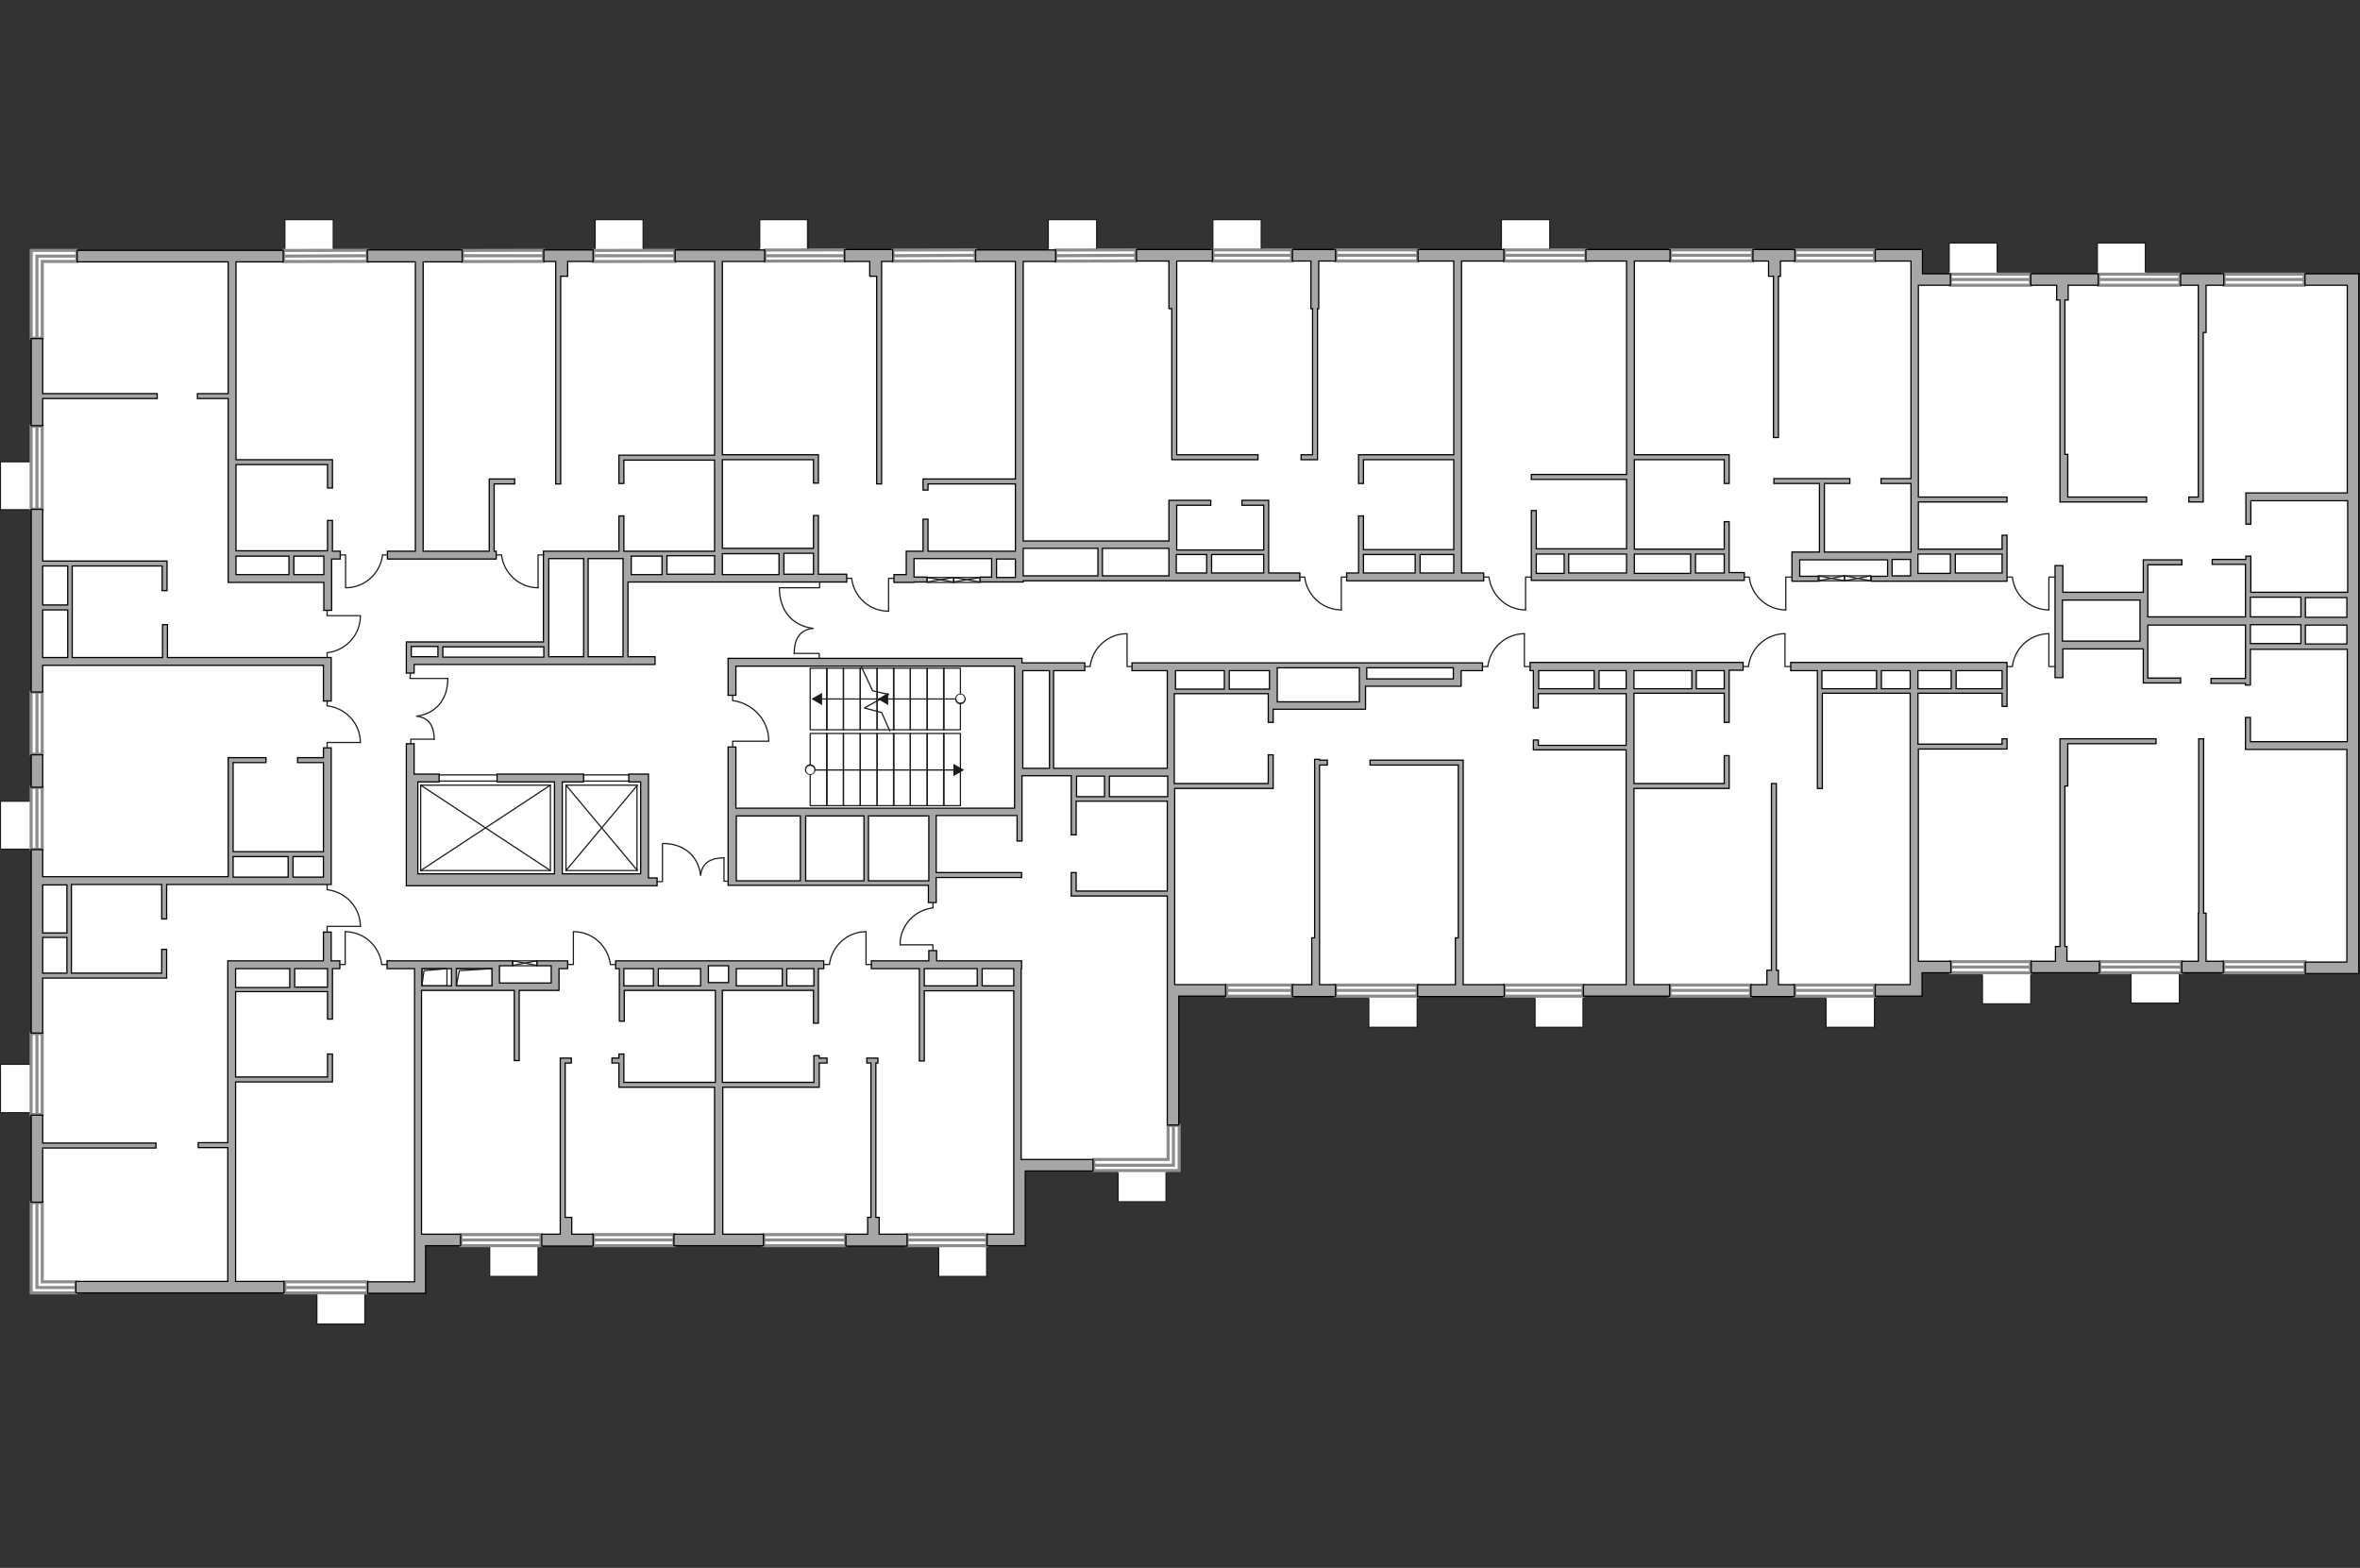 <?xml version="1.0" encoding="utf-8"?>
<!-- Generator: Adobe Illustrator 27.2.0, SVG Export Plug-In . SVG Version: 6.00 Build 0)  -->
<svg version="1.1" xmlns="http://www.w3.org/2000/svg" xmlns:xlink="http://www.w3.org/1999/xlink" x="0px" y="0px"
	 viewBox="0 0 575 382" style="enable-background:new 0 0 575 382;" xml:space="preserve">
<rect x="0" y="0" width="575" height="382" fill="#333333" stroke="none"/>
<style type="text/css">
	.st0{fill:#FFFFFF;}
	.st1{fill:#FFFFFF;stroke:#8C8C8C;stroke-width:0.75;stroke-linecap:round;stroke-miterlimit:10;}
	.st2{fill:none;stroke:#8C8C8C;stroke-width:0.75;stroke-linecap:round;stroke-miterlimit:10;}
	.st3{fill:none;stroke:#1D1D1B;stroke-width:0.3;stroke-linecap:round;stroke-linejoin:round;stroke-miterlimit:10;}
	.st4{fill:#A6A6A6;stroke:#000000;stroke-width:0.3;stroke-miterlimit:22.926;}
	.st5{fill:none;stroke:#1D1D1B;stroke-width:0.3;stroke-linecap:round;stroke-linejoin:round;}
	.st6{fill:#1D1D1B;}
</style>
<g id="bg">
	<polygon class="st0" points="522.7,68.1 522.7,59.2 511,59.2 511,68.1 486.6,68.1 486.6,59.2 474.9,59.2 474.9,68.1 467.4,68.1 
		467.3,62.7 377.6,62.6 377.6,53.5 365.8,53.5 365.8,62.6 307.3,62.6 307.3,53.5 295.5,53.5 295.5,62.6 267.2,62.6 267.2,53.5 
		255.4,53.5 255.4,62.5 196.6,62.5 196.6,53.5 185.1,53.5 185.1,62.5 156.7,62.5 156.7,53.5 145,53.5 145,62.5 81.2,62.4 81.2,53.5 
		69.4,53.5 69.4,62.4 9,62.4 9,112.5 0.1,112.5 0.1,124.2 9,124.2 9,195.2 0.1,195.2 0.1,206.9 9,206.9 9,259.3 0.1,259.3 
		0.1,271.1 9,271.1 9,313.7 77.2,313.7 77.2,322.6 88.9,322.6 88.9,313.7 101.9,313.7 101.9,302.1 119.3,302.1 119.3,311 131.1,311 
		131.1,302.1 228.7,302.1 228.7,311 240.4,311 240.4,302.1 248.4,302.1 248.4,283.9 272.4,283.9 272.4,292.8 284.1,292.8 
		284.1,283.9 285.3,283.9 285.3,241.3 333.5,241.3 333.5,250.3 345.3,250.3 345.3,241.3 374,241.3 374,250.3 385.7,250.3 
		385.7,241.3 444.9,241.3 444.9,250.3 456.7,250.3 456.7,241.3 466.6,241.3 466.6,235.6 483,235.6 483,244.6 494.8,244.6 
		494.8,235.5 519.2,235.4 519.2,244.4 531,244.4 531,235.4 573.4,235.2 573.4,68.1 	"/>
</g>
<g id="windows">
	<g>
		<polygon class="st1" points="18.7,63.7 18.7,61 10.3,61 10.3,61 7.6,61 7.6,82.4 10.3,82.4 10.3,63.7 		"/>
		<polyline class="st2" points="9,82.4 9,62.4 18.7,62.4 		"/>
	</g>
	<g>
		
			<rect x="69.1" y="61" transform="matrix(1 -2.093559e-03 2.093559e-03 1 -0.13 0.166)" class="st1" width="20.4" height="2.7"/>
		<line class="st1" x1="69.1" y1="62.4" x2="89.4" y2="62.3"/>
	</g>
	<g>
		
			<rect x="112.7" y="61" transform="matrix(1 -2.093555e-03 2.093555e-03 1 -0.13 0.257)" class="st1" width="19.7" height="2.7"/>
		<line class="st1" x1="112.7" y1="62.3" x2="132.4" y2="62.3"/>
	</g>
	<g>
		
			<rect x="144.6" y="61" transform="matrix(1 -2.093556e-03 2.093556e-03 1 -0.13 0.324)" class="st1" width="19.8" height="2.7"/>
		<line class="st1" x1="144.6" y1="62.3" x2="164.4" y2="62.3"/>
	</g>
	<g>
		
			<rect x="186.4" y="60.9" transform="matrix(1 -2.093554e-03 2.093554e-03 1 -0.13 0.411)" class="st1" width="19.4" height="2.7"/>
		<line class="st1" x1="186.4" y1="62.3" x2="205.7" y2="62.3"/>
	</g>
	<g>
		
			<rect x="217.6" y="60.9" transform="matrix(1 -2.093557e-03 2.093557e-03 1 -0.13 0.476)" class="st1" width="20" height="2.7"/>
		<line class="st1" x1="217.6" y1="62.3" x2="237.5" y2="62.2"/>
	</g>
	<g>
		
			<rect x="257.2" y="60.9" transform="matrix(1 -2.093554e-03 2.093554e-03 1 -0.13 0.559)" class="st1" width="19.5" height="2.7"/>
		<line class="st1" x1="257.2" y1="62.3" x2="276.8" y2="62.2"/>
	</g>
	<g>
		<rect x="295.5" y="60.9" class="st1" width="19.2" height="2.7"/>
		<line class="st1" x1="295.5" y1="62.2" x2="314.8" y2="62.2"/>
	</g>
	<g>
		<rect x="325.5" y="60.9" class="st1" width="19.9" height="2.7"/>
		<line class="st1" x1="325.5" y1="62.2" x2="345.4" y2="62.2"/>
	</g>
	<g>
		<rect x="366.5" y="60.9" class="st1" width="19.9" height="2.7"/>
		<line class="st1" x1="366.5" y1="62.2" x2="386.3" y2="62.2"/>
	</g>
	<g>
		<rect x="407" y="60.9" class="st1" width="20" height="2.7"/>
		<line class="st1" x1="407" y1="62.2" x2="427" y2="62.2"/>
	</g>
	<g>
		<rect x="437.4" y="60.9" class="st1" width="19.3" height="2.7"/>
		<line class="st1" x1="437.4" y1="62.2" x2="456.7" y2="62.2"/>
	</g>
	<g>
		<rect x="475.2" y="66.8" class="st1" width="19.5" height="2.7"/>
		<line class="st1" x1="475.2" y1="68.1" x2="494.7" y2="68.1"/>
	</g>
	<g>
		<rect x="511.3" y="66.8" class="st1" width="19.8" height="2.7"/>
		<line class="st1" x1="511.3" y1="68.1" x2="531.2" y2="68.1"/>
	</g>
	<g>
		<rect x="541.9" y="66.8" class="st1" width="19.5" height="2.7"/>
		<line class="st1" x1="541.9" y1="68.1" x2="561.4" y2="68.1"/>
	</g>
	<g>
		<rect x="541.8" y="234.3" class="st1" width="19.8" height="2.7"/>
		<line class="st1" x1="541.8" y1="235.6" x2="561.6" y2="235.6"/>
	</g>
	<g>
		<rect x="511.6" y="234.3" class="st1" width="19.9" height="2.7"/>
		<line class="st1" x1="511.6" y1="235.6" x2="531.5" y2="235.6"/>
	</g>
	<g>
		<rect x="475.3" y="234.3" class="st1" width="19.4" height="2.7"/>
		<line class="st1" x1="475.3" y1="235.6" x2="494.8" y2="235.6"/>
	</g>
	<g>
		<rect x="437.3" y="240" class="st1" width="19.4" height="2.7"/>
		<line class="st1" x1="437.3" y1="241.3" x2="456.7" y2="241.3"/>
	</g>
	<g>
		<rect x="406.9" y="240" class="st1" width="19.6" height="2.7"/>
		<line class="st1" x1="406.9" y1="241.3" x2="426.5" y2="241.3"/>
	</g>
	<g>
		<rect x="366.5" y="240" class="st1" width="19.2" height="2.7"/>
		<line class="st1" x1="366.5" y1="241.3" x2="385.7" y2="241.3"/>
	</g>
	<g>
		<rect x="325.4" y="240" class="st1" width="19.9" height="2.7"/>
		<line class="st1" x1="325.4" y1="241.3" x2="345.3" y2="241.3"/>
	</g>
	<g>
		<rect x="298.9" y="240" class="st1" width="15.9" height="2.7"/>
		<line class="st1" x1="298.9" y1="241.3" x2="314.7" y2="241.3"/>
	</g>
	<g>
		<rect x="221" y="300.8" class="st1" width="19.4" height="2.7"/>
		<line class="st1" x1="221" y1="302.1" x2="240.4" y2="302.1"/>
	</g>
	<g>
		<rect x="186.1" y="300.8" class="st1" width="19.9" height="2.7"/>
		<line class="st1" x1="186.1" y1="302.1" x2="206" y2="302.1"/>
	</g>
	<g>
		<rect x="144.6" y="300.8" class="st1" width="19.6" height="2.7"/>
		<line class="st1" x1="144.6" y1="302.1" x2="164.2" y2="302.1"/>
	</g>
	<g>
		
			<rect x="-0.9" y="260.4" transform="matrix(-2.131630e-10 1 -1 -2.131630e-10 270.682 252.732)" class="st1" width="19.7" height="2.7"/>
		<line class="st1" x1="9" y1="251.9" x2="9" y2="271.6"/>
	</g>
	<g>
		
			<rect x="1.4" y="198.1" transform="matrix(-2.786253e-10 1 -1 -2.786253e-10 208.387 190.438)" class="st1" width="15.1" height="2.7"/>
		<line class="st1" x1="9" y1="191.9" x2="9" y2="207"/>
	</g>
	<g>
		
			<rect x="1.4" y="174.9" transform="matrix(-2.786253e-10 1 -1 -2.786253e-10 185.18 167.231)" class="st1" width="15.1" height="2.7"/>
		<line class="st1" x1="9" y1="168.7" x2="9" y2="183.7"/>
	</g>
	<g>
		
			<rect x="-1.1" y="112.6" transform="matrix(-2.085205e-10 1 -1 -2.085205e-10 122.884 104.935)" class="st1" width="20.2" height="2.7"/>
		<line class="st1" x1="9" y1="103.8" x2="9" y2="124"/>
	</g>
	<g>
		<rect x="112.3" y="300.8" class="st1" width="19.5" height="2.7"/>
		<line class="st1" x1="112.3" y1="302.1" x2="131.9" y2="302.1"/>
	</g>
	<g>
		<rect x="69.4" y="312.3" class="st1" width="20.1" height="2.7"/>
		<line class="st1" x1="69.4" y1="313.7" x2="89.5" y2="313.7"/>
	</g>
	<g>
		<polygon class="st1" points="10.3,312.3 10.3,293 7.6,293 7.6,315 9.9,315 10.3,315 18.5,315 18.5,312.3 		"/>
		<polyline class="st2" points="9,293 9,313.7 18.5,313.7 		"/>
	</g>
	<g>
		<polygon class="st1" points="284.6,274.2 284.6,282.5 266.5,282.5 266.5,285.2 284.6,285.2 284.9,285.2 287.3,285.2 287.3,274.2 
					"/>
		<polyline class="st2" points="285.9,274.2 285.9,283.9 266.5,283.9 		"/>
	</g>
</g>
<g id="plan">
	<rect x="106.6" y="188.8" class="st3" width="14.8" height="1.5"/>
	<rect x="140.6" y="188.8" class="st3" width="14.8" height="1.5"/>
	<g>
		<polygon class="st4" points="99,214.5 99,215.8 156.4,215.8 158,215.8 160.1,215.8 160.1,213.9 158,213.9 158,213.5 158,212.9 
			158,188.6 157.4,188.6 156.1,188.6 153.2,188.6 153.2,190.5 156.1,190.5 156.1,212.9 137,212.9 137,190.5 142.2,190.5 
			142.2,188.6 137,188.6 135.1,188.6 121.1,188.6 121.1,190.5 135.1,190.5 135.1,212.9 101.8,212.9 101.8,190.5 107,190.5 
			107,188.6 100.9,188.6 100.9,181.2 99,181.2 99,190.1 99,190.1 99,212.9 		"/>
		<polygon class="st4" points="501.1,73.1 501.9,73.1 501.9,110.7 501.9,116.3 501.9,121.1 501.9,122.2 501.9,122.3 523,122.3 
			523,121.1 503.8,121.1 503.8,110.7 503.1,110.7 503.1,73.1 503.9,73.1 503.9,69.5 511.2,69.5 511.2,66.7 494.8,66.7 494.8,69.5 
			501.1,69.5 		"/>
		<polygon class="st4" points="433.3,236.4 432.8,236.4 432.8,190.9 431.6,190.9 431.6,236.4 430.5,236.4 430.5,239.9 426.6,239.9 
			426.6,242.8 437.2,242.8 437.2,239.9 433.3,239.9 		"/>
		<path class="st4" d="M561.6,66.7v2.8h10.3v50.6h-24.7v1.2v0.7v5.7h1.2v-5.7h23.6v22.3h-23.6v-6.8h0v-1.2h0v-0.8h-1.2v0.8H539v1.2
			h8.1v12.8h-23.8V145v-0.7v-6.7h8.3v-1.2h-8.3h-0.9h-0.2v7.9h-0.7h-18.9v-6.5h-1.9v27.3h1.9v-7h18.9h0.7v8.3h0.2h0.9h8v-1.2h-8
			v-7.1v-0.4v-5.4h23.8v13h-8.4v1.2h8.4v0.4h1.2v-8.7h23.6v22.5h-23.6v-5.9h-1.2v5.9v0.8v1.1h24.7v51.8h-10.1v2.8h13v-1.2v-1.6V69.5
			v-1.4v-1.4H561.6z M502.5,156.2v-10h18.9v10H502.5z M571.8,150.4h-10.1v-4.8h10.1V150.4z M548.3,145.5h12.3v4.8h-12.3V145.5z
			 M548.3,152.2h12.3v4.6h-12.3V152.2z M561.7,156.9v-4.6h10.1v4.6H561.7z"/>
		<polygon class="st4" points="135.4,66.7 135.4,67.3 135.4,117.9 136.6,117.9 136.6,67.3 138.3,67.3 138.3,63.7 144.5,63.7 
			144.5,60.9 132.5,60.9 132.5,63.7 135.4,63.7 		"/>
		<polygon class="st4" points="211.9,67.3 213.6,67.3 213.6,117.9 214.8,117.9 214.8,67.3 214.8,67.3 214.8,63.7 217.5,63.7 
			217.5,60.8 205.8,60.8 205.8,63.7 211.9,63.7 		"/>
		<polygon class="st4" points="430.9,67.3 432.1,67.3 432.1,106.6 433.3,106.6 433.3,67.3 433.8,67.3 433.8,63.6 437.3,63.6 
			437.3,60.8 427.1,60.8 427.1,63.6 430.9,63.6 		"/>
		<polygon class="st4" points="214.2,296.6 213.4,296.6 213.4,259 213.9,259 213.9,257.8 211.2,257.8 211.2,259 212.2,259 
			212.2,296.6 211.4,296.6 211.4,300.7 206.1,300.7 206.1,303.6 221,303.6 221,300.7 214.2,300.7 		"/>
		<path class="st4" d="M10.4,238.3h5.9h1.2h23.1v-0.6v-0.6v-5.8h-1.2v5.8h-22v-21.6h22v8.4h1.2v-8.4h38.2h0.5h1.4v-33.3h-1.9v2.4
			h-6.3v1.2h6.3v21.7h-22v-21.7h8v-1.2h-8h-0.6h-0.6v29H10.4v-6.6H7.6v44.7h2.8V238.3z M10.4,237.1v-8.7h5.9v8.7H10.4z M78.8,213.7
			h-7.4v-5h7.4V213.7z M56.8,208.7h13.4v5H56.8V208.7z M16.3,215.6v11.7h-5.9v-11.7H16.3z"/>
		<rect x="7.6" y="183.9" class="st4" width="2.8" height="7.9"/>
		<path class="st4" d="M10.4,162.1h68.4v8.7h1.9v-10.6h-1.4h-0.5h-38v-8h-1.2v8H17.6v-22.3h21.9v6h1.2v-6v-0.8v-0.4H10.4v-12.6H7.6
			v44.5h2.8V162.1z M10.4,160.2v-11.6h6.1v11.6H10.4z M16.5,137.9v9.5h-6.1v-9.5H16.5z"/>
		<polygon class="st4" points="10.4,97.1 38.3,97.1 38.3,95.9 10.4,95.9 10.4,82.5 7.6,82.5 7.6,103.7 10.4,103.7 		"/>
		<polygon class="st4" points="139.3,296.6 137.7,296.6 137.7,259 139.2,259 139.2,257.8 136.5,257.8 136.5,257.8 136.5,259 
			136.5,296.6 136.5,297.4 136.5,300.7 132,300.7 132,303.6 144.5,303.6 144.5,300.7 139.3,300.7 		"/>
		<path class="st4" d="M361.6,139.6h-5.5v-76h10.3v-2.8h-20.9v2.8h8.7v47.2H331v0.6v0.6v5.8h1.2V112h22v21.9h-22v-8.2H331v8.2v1.2
			v4.5h-2.9v1.9h33.4V139.6z M354.2,139.6H346v-4.5h8.2V139.6z M332.2,135.1h12.6v4.5h-12.6V135.1z"/>
		<path class="st4" d="M436.3,163.4h6.5v28.7h1.2v-23.2h21.4v65.3v0.2v0.9v1.7v2.9h-8.5v2.8h8.5h1.3h1.6V237h7v-2.8h-7.9v-51.7H489
			v-0.4v-0.8V180h-1.2v1.3h-20.5v-12.4h20.5v3.2h1.2v-8.8v-1.2v-0.7h-52.7V163.4z M443.9,163.4h13.3v4.4h-13.3V163.4z M458.4,167.8
			v-4.4h7v4.4H458.4z M467.3,163.4h8.1v4.4h-8.1V163.4z M487.8,167.8h-11.2v-4.4h11.2V167.8z"/>
		<path class="st4" d="M372.8,163.4h0.8v9.1h1.2v-3.5h21.4v12.6h-21.4v-1.3h-1.2v2.4h0.4h0.8h21.4v57.2h-10.4v2.8h21v-2.8h-8.7
			v-47.8h22h0.6h0.6v-8h-1.2v6.8h-22v-22h22v7.1h1.2v-12.7h3.4v-1.9h-51.9V163.4z M374.9,163.4h13.5v4.4h-13.5V163.4z M389.6,167.8
			v-4.4h6.6v4.4H389.6z M398.1,163.4h14.1v4.4h-14.1V163.4z M420.1,167.8h-6.8v-4.4h6.8V167.8z"/>
		<path class="st4" d="M356,167.3v-0.4v-1.5v-2h5.2v-1.9h-6.8h-0.3h-21.1h-0.7h-0.3h-0.9h-20h-1.1h-34.2v1.9h8.6v23.8h-27.7v-23.8
			h7.6v-1.9h-15.3v-1.1h-1.3h-0.5h-67.9h-1.9v1.9v7.1h1.9v-7.1h67.9v1.1v23.8v1.9v7.8h-67.9V182h-1.9v14.8v1.9v17h1.6h0.3h46.9v4.2
			h1.9v-6.1h20.8v-1.2h-20.8v-13.9h19h0.5h0.2v6.2h1.2v-6.2v-0.7v-9h12v14.4h1.2v-8.2h22.2v21.9h-22.2v-4.5h-1.2v5.7h0.8h0.4h22.2
			v21.6v0.7v0.1v2v31.4h2.8v-31.4h11.4v-2.8h-12.4v-47.8h24v-0.5v-0.7v-7h-1.2v7h-22.9v-21.9h22.9v1.9v1.9v3.2h1.2v-3.2h0.7h20h0.9
			h0.9v-5.6H356z M210.5,198.8v15.8h-14.2v-15.8H210.5z M179.4,198.8H195v15.8h-15.6V198.8z M226.3,214.6h-14.7v-15.8h14.7V214.6z
			 M354.1,162.7v0.7v2h-21.1v-2.7H354.1z M249.2,163.4h6.5v23.8h-6.5V163.4z M262.3,189.1h6.8v5h-6.8V189.1z M270.3,194.1v-5h14.2v5
			H270.3z M286.4,163.4h11.9v4.5h-11.9V163.4z M299.5,167.9v-4.5h9.8v4.5H299.5z M311.2,171v-7.6v-0.7h20v8.3H311.2z"/>
		<path class="st4" d="M248.9,236V235v-0.9h-20.7v-2.5h-1.9v2.5h-14v1.9H224v22.5h1.2v-17.1H247v41.1v0.8v0.9v1.1v15.4h-6.5v2.8h9.3
			v-1.9v-0.9v-15.4h16.5v-2.8h-17.5V236z M225.2,236h12.9v4.2h-12.9V236z M239.3,240.2V236h7.7v4.2H239.3z"/>
		<path class="st4" d="M136.2,241.3v-0.6v-1.3V236h2.1v-1.9h-3.7h-0.3h-3.5v1.2h3.5v0.7v3.5h-12.6V236v-0.7h3.2v-1.2h-3.2h-0.6H94.3
			v1.9h6.7v64.8v1.4v1.4v8.7H89.6v2.8h14.1v-1.8v-1.1v-8.7h8.5v-2.8h-9.5v-59.4h17h0.4h5.2v17.1h1.2v-17.1H136.2z M102.8,236h7.2
			v4.2h-7.2V236z M111.2,240.2V236h8.7v3.5v0.7H111.2z"/>
		<path class="st4" d="M80.7,227.1h-1.9v7H55.5v0.9v0.9v42.5h-7.2v1.2h7.2v32.6H18.5v2.8h50.7v-2.8H57.4v-48.6H81v-1.2h0v-5.6h-1.2
			v5.6H57.4v-20.8h22.4v6.7H81v-6.7v-1.2V236h1.8v-1.9h-2.1V227.1z M57.4,236h13.2v4.6H57.4V236z M79.8,240.5h-8V236h8V240.5z"/>
		<polygon class="st4" points="356.5,229.2 356.5,229.2 356.5,186.4 356.5,185.5 356.5,185.2 333.8,185.2 333.8,186.4 355.3,186.4 
			355.3,228.5 354.6,228.5 354.6,239.9 345.4,239.9 345.4,242.8 366.5,242.8 366.5,239.9 356.5,239.9 		"/>
		<polygon class="st4" points="321.5,229.2 321.5,228.5 321.5,186.4 323.4,186.4 323.4,185.2 321.5,185.2 321.5,185 320.3,185 
			320.3,228.5 319.6,228.5 319.6,239.9 314.9,239.9 314.9,242.8 325.4,242.8 325.4,239.9 321.5,239.9 		"/>
		<polygon class="st4" points="535.6,80.1 535.6,81 535.6,121.1 533.3,121.1 533.3,122.3 536.8,122.3 536.8,121.5 536.8,121.1 
			536.8,81 537.5,81 537.5,69.5 541.8,69.5 541.8,66.7 531.3,66.7 531.3,69.5 535.6,69.5 		"/>
		<polygon class="st4" points="537.5,222.5 536.9,222.5 536.9,180 535.7,180 535.7,222.5 535.6,222.5 535.6,234.2 531.6,234.2 
			531.6,237 541.7,237 541.7,234.2 537.5,234.2 		"/>
		<path class="st4" d="M467.4,69.5h1h6.8v-2.8h-6.8v-3v-2.3v-0.6h-11.5v2.8h8.7v4.8v1.1v47.1h-7.3v1.2h7.3v16.7h-21.1v-16.7h6.2
			v-1.2h-6.2h-1.2h-11.1v1.2h11.1v16.7h-6.7v0.7v1.2v5.2h0.7h1.2h4.7v-1.2h-4.7v-4h21.4v4h-4v1.2h9.7h0.6H489v-1.2v-0.7v-9.3h-1.2
			v3.4h-20.4v-11.5H489v-1.2h-21.6V69.5z M461,140.3v-4h4.5v3.3v0.7H461z M487.8,139.6h-11.4V135h11.4V139.6z M475.2,135v4.7h-7.9
			V135H475.2z"/>
		<polygon class="st4" points="284.8,75.2 285.5,75.2 285.5,110.8 285.5,111.7 285.5,112 306.5,112 306.5,110.8 286.7,110.8 
			286.7,75.2 286.7,74.2 286.7,63.6 295.4,63.6 295.4,60.8 276.9,60.8 276.9,63.6 284.8,63.6 		"/>
		<polygon class="st4" points="319.4,75.2 319.8,75.2 319.8,110.8 317,110.8 317,112 321,112 321,111.7 321,111.7 321,75.2 
			321.3,75.2 321.3,63.6 325.4,63.6 325.4,60.8 314.9,60.8 314.9,63.6 319.4,63.6 		"/>
		<polygon class="st4" points="101.2,134.3 94.4,134.3 94.4,136.2 120.9,136.2 120.9,134.3 120.4,134.3 120.4,117.9 125.4,117.9 
			125.4,116.7 119.2,116.7 119.2,117.2 119.2,117.9 119.2,134.3 103.1,134.3 103.1,63.8 112.6,63.8 112.6,60.9 89.5,60.9 89.5,63.8 
			101.2,63.8 		"/>
		<polygon class="st4" points="38,279.7 38,278.5 10.4,278.5 10.4,271.7 7.6,271.7 7.6,292.9 10.4,292.9 10.4,279.7 		"/>
		<path class="st4" d="M199.5,257.2h-1.2v6.5h-22.3v-22.4h3.1h0.2h18.9v8h1.2V236h1.3v-1.9H178h-0.4h-4.9h-0.7h-22v1.9h0.9v12.8h1.2
			v-7.5h18.7h0.4h3.1v22.4H152v-6.9h-1.2v1h-1.7v1.2h1.7v5.9h0.7h0.4h22.2v35.8h-9.9v2.8H186v-2.8h-9.9v-35.8h22.3h0.2h1V259h1.9
			v-1.2h-1.9V257.2z M179.4,236h11.2v4.2h-11.2v-0.7V236z M198.3,240.2h-6.6V236h6.6V240.2z M177.5,235.2v0.7v3.5h-4.9V236v-0.7
			H177.5z M152,236h7.2v4.2H152V236z M160.4,240.2V236h10.3v3.5v0.7H160.4z"/>
		<polygon class="st4" points="502.5,180 501.9,180 501.9,189.3 501.9,191.5 501.9,230.6 500.8,230.6 500.8,234.2 494.9,234.2 
			494.9,237 511.5,237 511.5,234.2 503.6,234.2 503.6,230.6 503.1,230.6 503.1,191.5 503.8,191.5 503.8,181.2 525.3,181.2 
			525.3,180 503.8,180 		"/>
		<path class="st4" d="M421.3,127.1h-1.2v6.7h-21.9V112h21.9v5.8h1.2v-7h-0.6h-0.6h-21.9V63.6h8.7v-2.8h-20.5v2.8h9.9v52h-23.2v1.2
			h23.2v16.9h-22v-9.3h-1.2v15.1v0.8v1.1H425v-1.9h-3.7V127.1z M420.1,139.6h-7V135h7V139.6z M411.9,135v4.7h-13.7V135H411.9z
			 M396.3,139.6h-14.1V135h14.1V139.6z M374.3,135h6.8v4.7h-6.8V135z"/>
		<path class="st4" d="M81,126.8h-1.2v7.4H79h-0.2H57.5v-21h22.3v5.7H81v-6.9h-0.7h-0.5H57.5V63.8H69V61H18.8v2.8h36.8v32.1h-7.5
			v1.2h7.5v44.8h1.2h0.7h21.4v6.8h1.9v-6.8V140v-3.8h2.1v-1.9H81V126.8z M57.5,135.5h12.9v4.5H57.5V135.5z M78.9,140h-7.3v-4.5h7.3
			v0.2v0.5V140z"/>
		<path class="st4" d="M107.9,156.4h-1.2h-6.5h-1H99v3.7v0.6v3.3h1.9v-2.1h58.7V160H153v-18.2h53.3v-1.9h-6.9v-14.3h-1.2v8H176
			v-21.6h22.2v5.7h1.2v-6.9h-0.9h-0.3H176V63.7h10.3v-2.8h-21.8v2.8h9.6v47.2H152h-0.6h-0.6v6.9h1.2v-5.7h22.1v22.2h-20.3h-0.5H152
			v-8.6h-1.2v8.6h-18.4v1.4v0.5v20.2H107.9z M132.5,157.6v2.5h-24.6v-2.5H132.5z M100.4,160h-0.2v-2.5h6.5v2.5h-5.8H100.4z
			 M151.8,160h-8.5v-23.9h8.5v3.8v0.9v0.4v0.6V160z M198.2,139.9H191v-5.1h7.2V139.9z M189.8,134.9v5.1H176v-5.1H189.8z
			 M174.1,139.9h-11.6v-4.5h11.6V139.9z M161.3,135.5v4.5h-7.5v-4.5H161.3z M142.2,136.2V160h-8.5v-23.9H142.2z"/>
		<path class="st4" d="M222.7,141.8h3.2v-1.2h-3.2v-0.7v-3.8h18.9v4.5h-2.8v1.2h10.5v-0.3h35.5h0.4h0.6h0.9h30v-1.9h-7.6v-17.7h-0.8
			h-0.4h-5.3v1.2h5.3v10.9h-21.2v-10.9h8.3v-1.2h-8.3h-1.5h-0.4v9.9h-35.5V63.7h7.9v-2.8h-19.5v2.8h9.7v53h-21.3h-1.2v1.2v1.5h1.2
			v-1.5h21.3v16.4h-21.3v-7.8h-1.2v7.8h-2.2h-0.4h-1.5v5.7h-3v1.9h4.2H222.7z M307.9,139.6h-12.7v-4.5h12.7V139.6z M294,135.1v4.5
			h-7.4v-4.5H294z M284.8,140.3h-16.2v-6.7h16.2V140.3z M249.3,133.6h18.2v6.7h-18.2v-4.2v-1.9V133.6z M247.4,140.7h-4.6v-4.5h4.6
			V140.7z"/>
	</g>
	<g>
		<polyline class="st3" points="131.1,143.2 131.1,135.2 132.5,135.2 		"/>
		<line class="st3" x1="120.9" y1="135.2" x2="122.2" y2="135.2"/>
		<path class="st3" d="M122.2,135.3c0.6,4.5,4.4,7.9,8.9,7.9"/>
	</g>
	<g>
		<polyline class="st3" points="87.8,150 79.7,150 79.7,148.7 		"/>
		<line class="st3" x1="79.7" y1="160.2" x2="79.7" y2="159"/>
		<path class="st3" d="M79.9,159c4.5-0.6,7.9-4.4,7.9-8.9"/>
	</g>
	<g>
		<polyline class="st3" points="84.1,227 84.1,235 82.7,235 		"/>
		<line class="st3" x1="94.3" y1="235" x2="93" y2="235"/>
		<path class="st3" d="M93,234.9c-0.6-4.5-4.4-7.9-8.9-7.9"/>
	</g>
	<g>
		<polyline class="st3" points="139.7,227 139.7,235 138.4,235 		"/>
		<line class="st3" x1="149.9" y1="235" x2="148.7" y2="235"/>
		<path class="st3" d="M148.7,234.9c-0.6-4.5-4.4-7.9-8.9-7.9"/>
	</g>
	<g>
		<polyline class="st3" points="219.3,230.2 227.3,230.2 227.3,231.5 		"/>
		<line class="st3" x1="227.3" y1="220" x2="227.3" y2="221.2"/>
		<path class="st3" d="M227.2,221.2c-4.5,0.6-7.9,4.4-7.9,8.9"/>
	</g>
	<g>
		<polyline class="st3" points="84.2,143.2 84.2,135.2 82.9,135.2 		"/>
		<line class="st3" x1="94.4" y1="135.2" x2="93.2" y2="135.2"/>
		<path class="st3" d="M93.2,135.3c-0.6,4.5-4.4,7.9-8.9,7.9"/>
	</g>
	<g>
		<polyline class="st3" points="87.8,180.9 79.7,180.9 79.7,182.3 		"/>
		<line class="st3" x1="79.7" y1="170.7" x2="79.7" y2="172"/>
		<path class="st3" d="M79.9,172c4.5,0.6,7.9,4.4,7.9,8.9"/>
	</g>
	<g>
		<polyline class="st3" points="87.8,225.7 79.7,225.7 79.7,227.1 		"/>
		<line class="st3" x1="79.7" y1="215.6" x2="79.7" y2="216.8"/>
		<path class="st3" d="M79.9,216.8c4.5,0.6,7.9,4.4,7.9,8.9"/>
	</g>
	<g>
		<polyline class="st3" points="211,227 211,235 212.4,235 		"/>
		<line class="st3" x1="200.8" y1="235" x2="202.1" y2="235"/>
		<path class="st3" d="M202.1,234.9c0.6-4.5,4.4-7.9,8.9-7.9"/>
	</g>
	<g>
		<polyline class="st3" points="274.6,154.4 274.6,162.4 275.9,162.4 		"/>
		<line class="st3" x1="264.4" y1="162.4" x2="265.6" y2="162.4"/>
		<path class="st3" d="M265.6,162.3c0.6-4.5,4.4-7.9,8.9-7.9"/>
	</g>
	<g>
		<polyline class="st3" points="371.4,154.4 371.4,162.4 372.8,162.4 		"/>
		<line class="st3" x1="361.2" y1="162.4" x2="362.5" y2="162.4"/>
		<path class="st3" d="M362.5,162.3c0.6-4.5,4.4-7.9,8.9-7.9"/>
	</g>
	<g>
		<polyline class="st3" points="434.9,154.4 434.9,162.4 436.3,162.4 		"/>
		<line class="st3" x1="424.7" y1="162.4" x2="426" y2="162.4"/>
		<path class="st3" d="M426,162.3c0.6-4.5,4.4-7.9,8.9-7.9"/>
	</g>
	<g>
		<polyline class="st3" points="499.2,154.4 499.2,162.4 500.6,162.4 		"/>
		<line class="st3" x1="489" y1="162.4" x2="490.3" y2="162.4"/>
		<path class="st3" d="M490.3,162.3c0.6-4.5,4.4-7.9,8.9-7.9"/>
	</g>
	<g>
		<polyline class="st3" points="499.2,148.6 499.2,140.6 500.6,140.6 		"/>
		<line class="st3" x1="489" y1="140.6" x2="490.3" y2="140.6"/>
		<path class="st3" d="M490.3,140.7c0.6,4.5,4.4,7.9,8.9,7.9"/>
	</g>
	<g>
		<polyline class="st3" points="435.1,148.6 435.1,140.6 436.5,140.6 		"/>
		<line class="st3" x1="425" y1="140.6" x2="426.2" y2="140.6"/>
		<path class="st3" d="M426.2,140.7c0.6,4.5,4.4,7.9,8.9,7.9"/>
	</g>
	<g>
		<polyline class="st3" points="371.7,148.6 371.7,140.6 373.1,140.6 		"/>
		<line class="st3" x1="361.6" y1="140.6" x2="362.8" y2="140.6"/>
		<path class="st3" d="M362.8,140.7c0.6,4.5,4.4,7.9,8.9,7.9"/>
	</g>
	<g>
		<polyline class="st3" points="326.8,148.6 326.8,140.6 328.2,140.6 		"/>
		<line class="st3" x1="316.7" y1="140.6" x2="317.9" y2="140.6"/>
		<path class="st3" d="M317.9,140.7c0.6,4.5,4.4,7.9,8.9,7.9"/>
	</g>
	<g>
		<polyline class="st3" points="216.5,148.9 216.5,140.9 217.8,140.9 		"/>
		<line class="st3" x1="206.3" y1="140.9" x2="207.5" y2="140.9"/>
		<path class="st3" d="M207.5,141c0.6,4.5,4.4,7.9,8.9,7.9"/>
	</g>
	<g>
		<polyline class="st3" points="187.3,180.6 178.5,180.6 178.5,182 		"/>
		<line class="st3" x1="178.5" y1="169.4" x2="178.5" y2="170.7"/>
		<path class="st3" d="M178.6,170.7c4.9,0.7,8.7,4.8,8.7,9.8"/>
	</g>
	<g>
		<g>
			<polyline class="st3" points="193.5,159.2 199.6,159.2 199.6,160.4 			"/>
			<path class="st3" d="M198,153.1c-3.4,0.4-4.5,3-4.5,6.1"/>
		</g>
		<g>
			<polyline class="st3" points="189.9,143.2 199.7,143.2 199.7,141.8 			"/>
			<path class="st3" d="M198.1,153.1c-5.5-0.7-8.2-4.8-8.2-9.8"/>
		</g>
	</g>
	<g>
		<g>
			<polyline class="st3" points="105.7,180.1 100.1,180.1 100.1,181.2 			"/>
			<path class="st3" d="M101.6,174.5c3.2,0.4,4.2,2.8,4.2,5.7"/>
		</g>
		<g>
			<polyline class="st3" points="109.1,165.3 99.9,165.3 100,164 			"/>
			<path class="st3" d="M101.5,174.5c5.1-0.7,7.6-4.5,7.6-9.1"/>
		</g>
	</g>
	<g>
		<g>
			<polyline class="st3" points="176.4,209 176.4,214.7 177.5,214.7 			"/>
			<path class="st3" d="M170.7,213.2c0.4-3.2,2.8-4.2,5.7-4.2"/>
		</g>
		<g>
			<polyline class="st3" points="161.4,205.6 161.4,214.8 160.1,214.8 			"/>
			<path class="st3" d="M170.7,213.2c-0.7-5.1-4.5-7.7-9.2-7.7"/>
		</g>
	</g>
	<g>
		<rect x="102.5" y="191.3" class="st3" width="31.6" height="20.8"/>
		<line class="st3" x1="102.5" y1="191.3" x2="134.1" y2="212.1"/>
		<line class="st3" x1="134.1" y1="191.3" x2="102.5" y2="212.1"/>
	</g>
	<g>
		<rect x="137.9" y="191.3" class="st3" width="17.3" height="20.8"/>
		<line class="st3" x1="137.9" y1="191.3" x2="155.3" y2="212.1"/>
		<line class="st3" x1="155.3" y1="191.3" x2="137.9" y2="212.1"/>
	</g>
	<g>
		<rect x="201.4" y="162.8" class="st3" width="4.1" height="15"/>
		<rect x="197.4" y="162.8" class="st3" width="4.1" height="15"/>
		<rect x="205.5" y="162.8" class="st3" width="4.1" height="15"/>
		<rect x="209.6" y="162.8" class="st3" width="4.1" height="15"/>
		<rect x="213.7" y="162.8" class="st3" width="4.1" height="15"/>
		<rect x="217.7" y="162.8" class="st3" width="4.1" height="15"/>
		<rect x="221.8" y="162.8" class="st3" width="4.1" height="15"/>
		<rect x="225.9" y="162.8" class="st3" width="4.1" height="15"/>
		<rect x="229.9" y="162.8" class="st3" width="4.1" height="15"/>
		<g>
			<g>
				<line class="st5" x1="234" y1="170.3" x2="216" y2="170.3"/>
				<g>
					<g>
						<path class="st0" d="M234,169.1c0.6,0,1.1,0.5,1.1,1.1c0,0.6-0.5,1.1-1.1,1.1c-0.6,0-1.1-0.5-1.1-1.1
							C232.9,169.6,233.4,169.1,234,169.1z"/>
						<path class="st6" d="M234,169c-0.7,0-1.3,0.6-1.3,1.3s0.6,1.3,1.3,1.3c0.7,0,1.3-0.6,1.3-1.3S234.7,169,234,169
							C233.3,169,234.7,169,234,169z M234,171.2c-0.5,0-1-0.4-1-1c0-0.5,0.4-1,1-1c0.5,0,1,0.4,1,1C235,170.8,234.6,171.2,234,171.2
							C233.5,171.2,234.6,171.2,234,171.2z"/>
					</g>
				</g>
				<g>
					<polygon class="st6" points="216.4,168.8 213.9,170.3 216.4,171.8 					"/>
				</g>
			</g>
		</g>
		<g>
			<g>
				<line class="st5" x1="214.6" y1="170.3" x2="199.9" y2="170.3"/>
				<g>
					<polygon class="st6" points="200.3,168.8 197.7,170.3 200.3,171.8 					"/>
				</g>
			</g>
		</g>
		<polyline class="st3" points="209.8,162.3 212.6,168.3 216.5,169.2 210.6,172.5 214.8,173.6 216.8,178.1 		"/>
		<rect x="197.4" y="178.7" class="st3" width="4.1" height="17.6"/>
		<rect x="201.4" y="178.7" class="st3" width="4.1" height="17.6"/>
		<rect x="205.5" y="178.7" class="st3" width="4.1" height="17.6"/>
		<rect x="209.6" y="178.7" class="st3" width="4.1" height="17.6"/>
		<rect x="213.7" y="178.7" class="st3" width="4.1" height="17.6"/>
		<rect x="217.7" y="178.7" class="st3" width="4.1" height="17.6"/>
		<rect x="221.8" y="178.7" class="st3" width="4.1" height="17.6"/>
		<rect x="225.9" y="178.7" class="st3" width="4.1" height="17.6"/>
		<rect x="229.9" y="178.7" class="st3" width="4.1" height="17.6"/>
		<g>
			<g>
				<line class="st5" x1="197.4" y1="187.6" x2="232.7" y2="187.6"/>
				<g>
					<g>
						<path class="st0" d="M197.4,188.7c-0.6,0-1.1-0.5-1.1-1.1c0-0.6,0.5-1.1,1.1-1.1c0.6,0,1.1,0.5,1.1,1.1
							C198.5,188.2,198,188.7,197.4,188.7z"/>
						<path class="st6" d="M197.4,188.8c0.7,0,1.3-0.6,1.3-1.3s-0.6-1.3-1.3-1.3c-0.7,0-1.3,0.6-1.3,1.3S196.7,188.8,197.4,188.8
							C198.1,188.8,196.7,188.8,197.4,188.8z M197.4,186.6c0.5,0,1,0.4,1,1s-0.4,1-1,1c-0.5,0-1-0.4-1-1S196.8,186.6,197.4,186.6
							C197.9,186.6,196.8,186.6,197.4,186.6z"/>
					</g>
				</g>
				<g>
					<polygon class="st6" points="232.3,189.1 234.9,187.6 232.3,186.1 					"/>
				</g>
			</g>
		</g>
	</g>
	<g>
		<rect x="225.9" y="140.7" class="st3" width="6.5" height="1.2"/>
		<line class="st3" x1="225.9" y1="140.7" x2="232.3" y2="141.8"/>
		<line class="st3" x1="232.3" y1="140.7" x2="225.9" y2="141.8"/>
	</g>
	<g>
		<rect x="232.3" y="140.7" class="st3" width="6.5" height="1.2"/>
		<line class="st3" x1="232.3" y1="140.7" x2="238.8" y2="141.8"/>
		<line class="st3" x1="238.8" y1="140.7" x2="232.3" y2="141.8"/>
	</g>
	<g>
		<rect x="124.9" y="234.1" class="st3" width="5.9" height="1.2"/>
		<line class="st3" x1="124.9" y1="234.1" x2="130.8" y2="235.2"/>
		<line class="st3" x1="130.8" y1="234.1" x2="124.9" y2="235.2"/>
	</g>
	<g>
		<rect x="443" y="140.3" class="st3" width="6.4" height="1.2"/>
		<line class="st3" x1="443" y1="140.3" x2="449.4" y2="141.5"/>
		<line class="st3" x1="449.4" y1="140.3" x2="443" y2="141.5"/>
	</g>
	<g>
		<rect x="449.4" y="140.3" class="st3" width="6.4" height="1.2"/>
		<line class="st3" x1="449.4" y1="140.3" x2="455.8" y2="141.5"/>
		<line class="st3" x1="455.8" y1="140.3" x2="449.4" y2="141.5"/>
	</g>
	<g>
		<rect x="102.8" y="236" class="st3" width="6.1" height="4.2"/>
		<polyline class="st3" points="102.8,240.2 103.3,236.5 108.9,236 		"/>
	</g>
	<g>
		<rect x="111.2" y="236" class="st3" width="8.7" height="4.2"/>
		<polyline class="st3" points="111.2,240.2 111.9,236.5 119.8,236 		"/>
	</g>
	<polyline class="st3" points="69.4,60.5 69.4,53.5 81.2,53.5 81.2,60.5 	"/>
	<polyline class="st3" points="145,60.5 145,53.5 156.7,53.5 156.7,60.5 	"/>
	<polyline class="st3" points="185.1,60.5 185.1,53.5 196.9,53.5 196.9,60.5 	"/>
	<polyline class="st3" points="255.4,60.5 255.4,53.5 267.2,53.5 267.2,60.5 	"/>
	<polyline class="st3" points="295.5,60.5 295.5,53.5 307.3,53.5 307.3,60.5 	"/>
	<polyline class="st3" points="365.8,60.5 365.8,53.5 377.6,53.5 377.6,60.5 	"/>
	<polyline class="st3" points="474.9,66.2 474.9,59.2 486.6,59.2 486.6,66.2 	"/>
	<polyline class="st3" points="511,66.2 511,59.2 522.7,59.2 522.7,66.2 	"/>
	<polyline class="st3" points="531,237.4 531,244.4 519.2,244.4 519.2,237.4 	"/>
	<polyline class="st3" points="494.8,237.6 494.8,244.6 483,244.6 483,237.6 	"/>
	<polyline class="st3" points="456.7,243.3 456.7,250.3 444.9,250.3 444.9,243.3 	"/>
	<polyline class="st3" points="385.7,243.3 385.7,250.3 374,250.3 374,243.3 	"/>
	<polyline class="st3" points="345.3,243.3 345.3,250.3 333.5,250.3 333.5,243.3 	"/>
	<polyline class="st3" points="131.1,304 131.1,311 119.3,311 119.3,304 	"/>
	<polyline class="st3" points="240.4,304 240.4,311 228.7,311 228.7,304 	"/>
	<polyline class="st3" points="284.1,285.8 284.1,292.8 272.4,292.8 272.4,285.8 	"/>
	<polyline class="st3" points="88.9,315.5 88.9,322.6 77.2,322.6 77.2,315.5 	"/>
	<polyline class="st3" points="7.1,206.9 0.1,206.9 0.1,195.2 7.1,195.2 	"/>
	<polyline class="st3" points="7.1,271.1 0.1,271.1 0.1,259.3 7.1,259.3 	"/>
	<polyline class="st3" points="7.1,124.2 0.1,124.2 0.1,112.5 7.1,112.5 	"/>
</g>
</svg>
